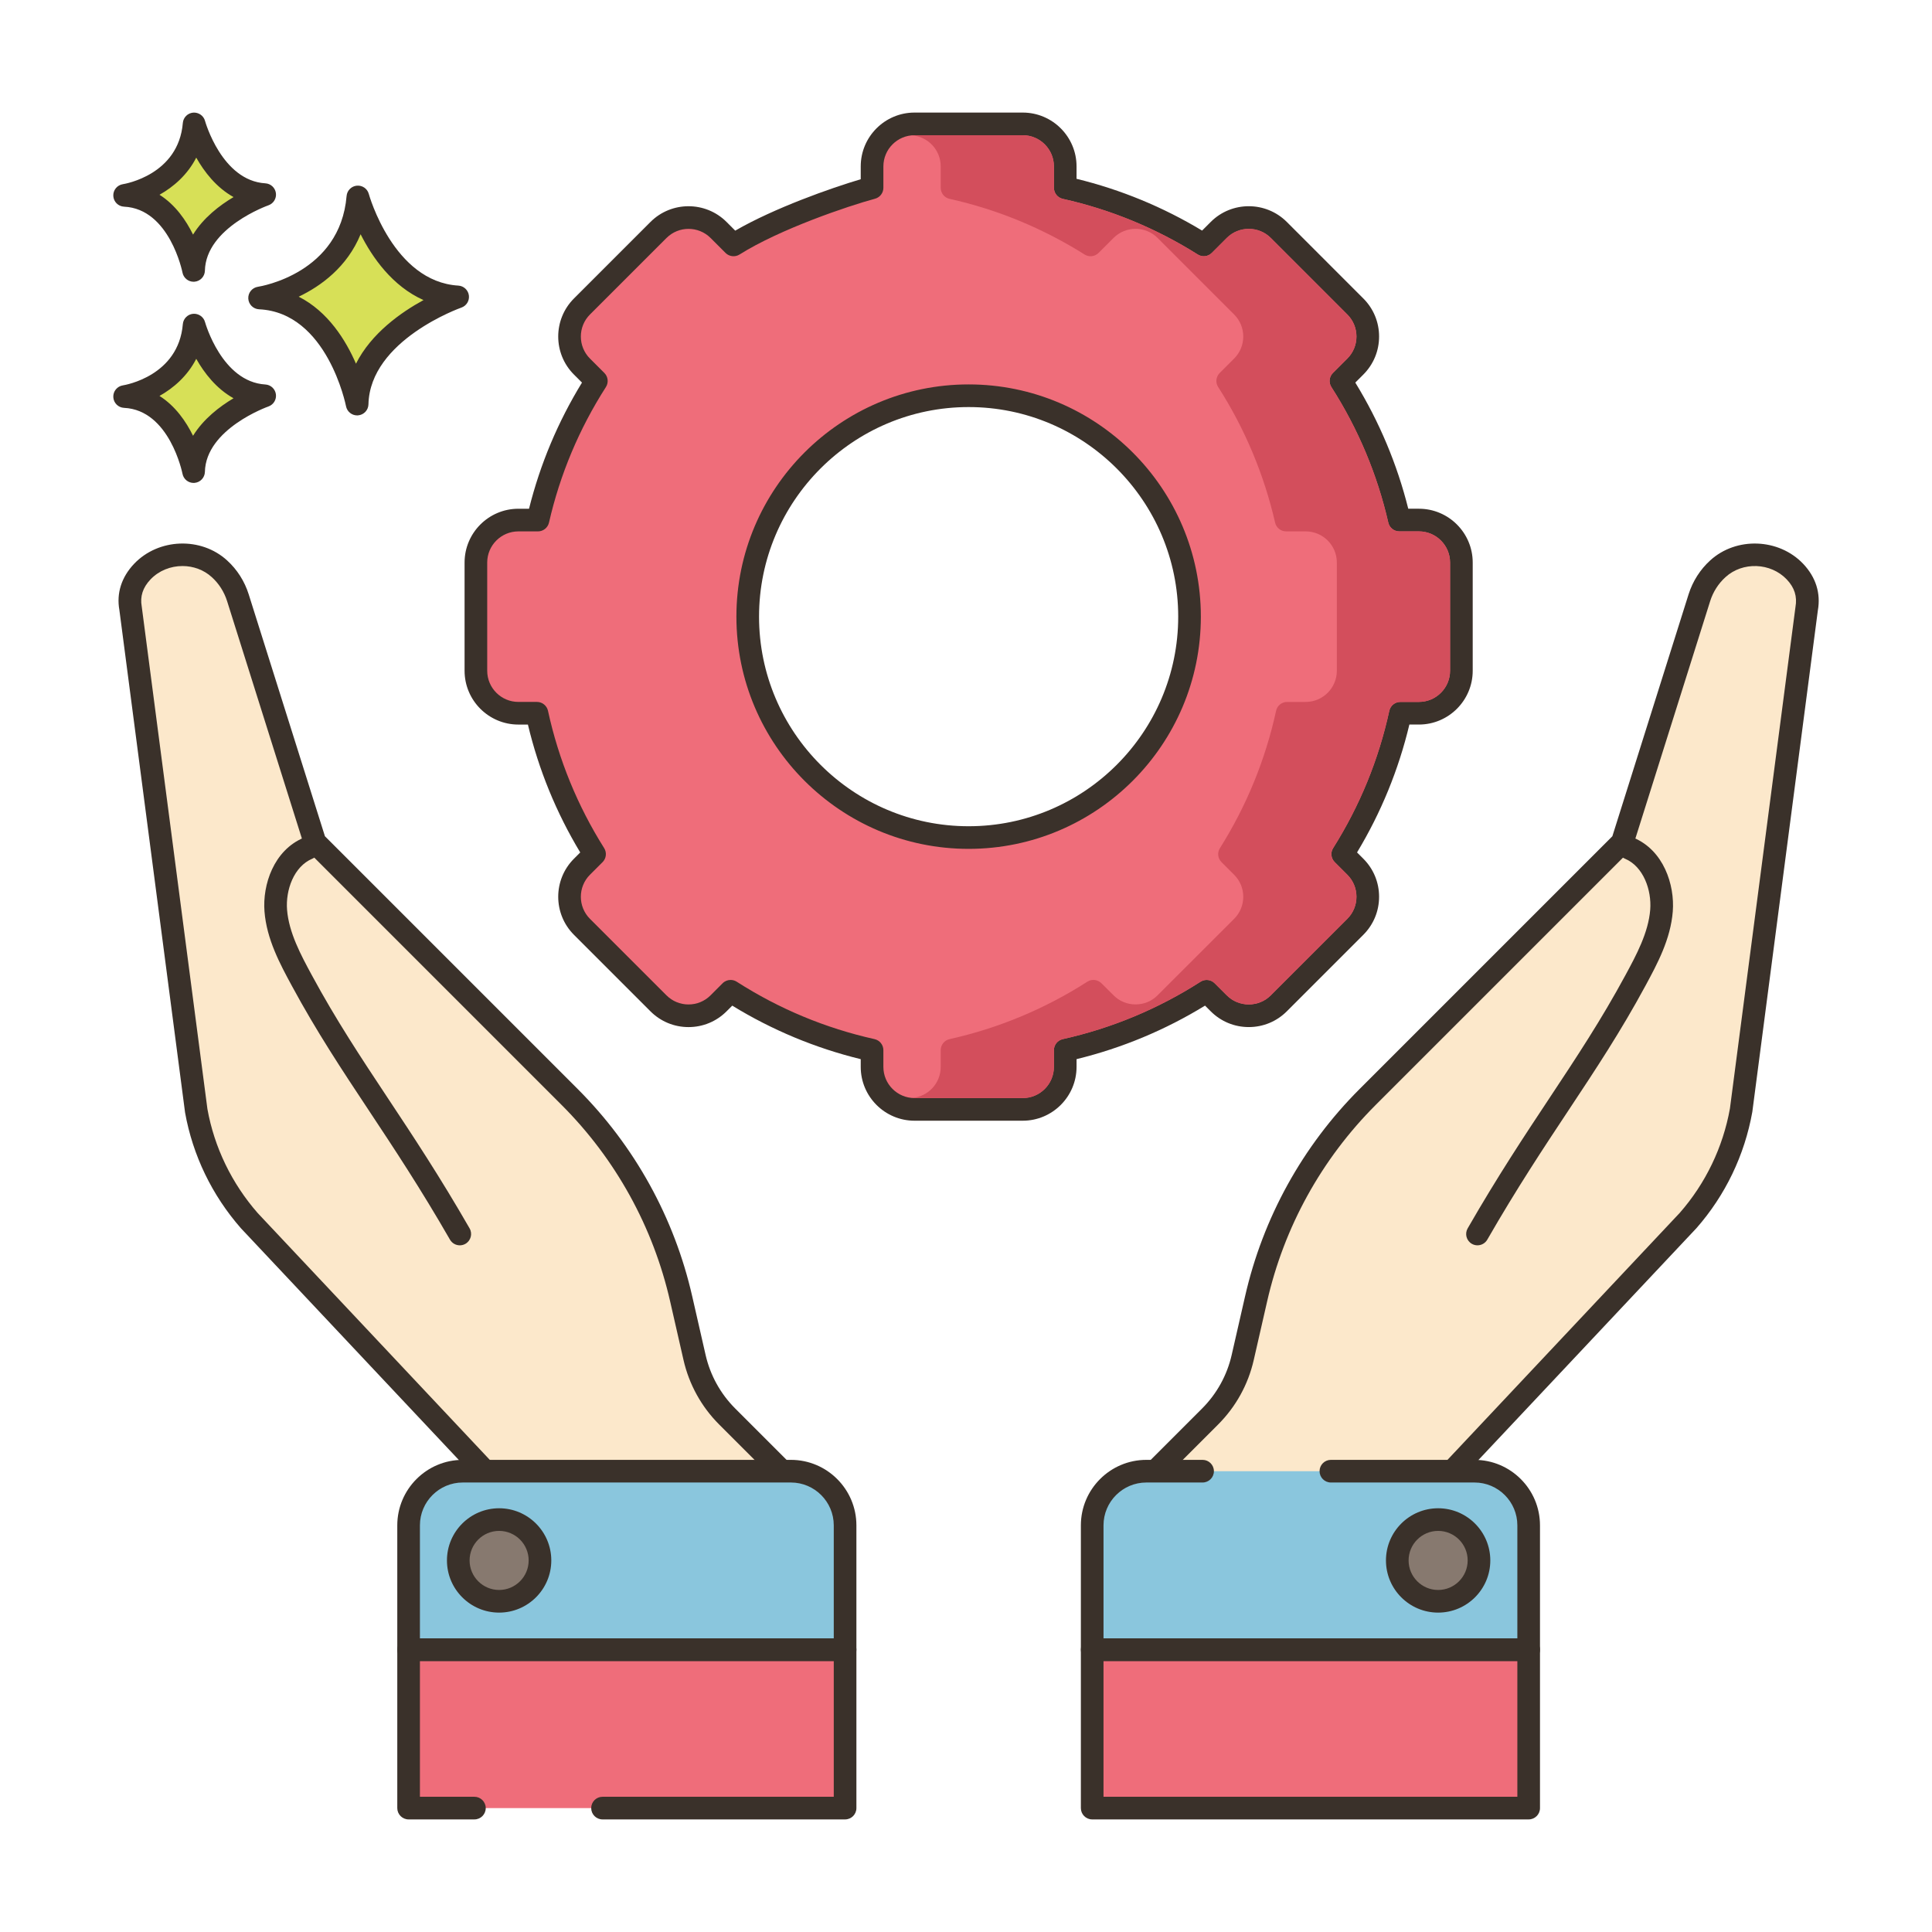 <svg id="Layer_1" height="512" viewBox="0 0 256 256" width="512" xmlns="http://www.w3.org/2000/svg"><g><path d="m47.423 26.095s3.408 12.659 13.222 13.246c0 0-13.1 4.525-13.321 14.202 0 0-2.579-13.572-12.925-14.059-.001.001 12.05-1.825 13.024-13.389z" fill="#d7e057"/><path d="m47.322 55.043c-.713 0-1.335-.506-1.473-1.217-.023-.125-2.494-12.418-11.522-12.844-.771-.036-1.388-.65-1.428-1.421-.04-.77.511-1.444 1.273-1.561.441-.068 10.895-1.816 11.754-12.032.062-.726.635-1.301 1.359-1.367.734-.062 1.394.399 1.584 1.101.031.116 3.259 11.626 11.863 12.142.714.043 1.298.584 1.396 1.292s-.318 1.388-.994 1.622c-.121.042-12.119 4.311-12.313 12.819-.018.767-.61 1.396-1.375 1.46-.04.004-.082.006-.124.006zm-7.741-15.73c3.878 1.97 6.23 5.746 7.587 8.877 2.026-4.021 5.941-6.787 8.949-8.428-4.134-1.842-6.783-5.651-8.334-8.723-1.793 4.361-5.271 6.87-8.202 8.274z" fill="#3a312a"/><path d="m25.724 43.076s2.411 8.954 9.352 9.369c0 0-9.266 3.201-9.422 10.046 0 0-1.824-9.6-9.142-9.944-.001-.001 8.523-1.292 9.212-9.471z" fill="#d7e057"/><path d="m25.652 63.99c-.714 0-1.337-.507-1.473-1.22-.016-.082-1.704-8.441-7.738-8.726-.771-.036-1.388-.65-1.428-1.421-.04-.77.511-1.444 1.273-1.561.296-.047 7.363-1.243 7.941-8.114.062-.726.636-1.303 1.361-1.368.724-.057 1.392.399 1.581 1.101.022.079 2.229 7.921 7.994 8.266.714.042 1.299.584 1.396 1.293s-.32 1.389-.997 1.622c-.08.028-8.281 2.952-8.411 8.661-.018.768-.611 1.398-1.376 1.461-.04.004-.082.006-.123.006zm-4.518-11.527c2.106 1.333 3.522 3.395 4.446 5.279 1.376-2.232 3.515-3.871 5.365-4.972-2.287-1.27-3.884-3.351-4.941-5.224-1.173 2.287-3.015 3.876-4.87 4.917z" fill="#3a312a"/><path d="m25.724 16.418s2.411 8.954 9.352 9.369c0 0-9.266 3.201-9.422 10.045 0 0-1.824-9.6-9.142-9.944-.001.001 8.523-1.291 9.212-9.47z" fill="#d7e057"/><path d="m25.652 37.333c-.714 0-1.337-.507-1.473-1.22-.016-.082-1.704-8.442-7.738-8.727-.771-.036-1.388-.65-1.428-1.421-.04-.769.511-1.444 1.273-1.56.296-.047 7.363-1.242 7.941-8.113.062-.726.636-1.303 1.361-1.368.724-.056 1.392.399 1.581 1.102.022.079 2.229 7.92 7.994 8.266.714.043 1.299.584 1.396 1.293s-.32 1.389-.997 1.622c-.08.028-8.281 2.952-8.411 8.661-.018.768-.611 1.397-1.376 1.461-.04.002-.082.004-.123.004zm-4.518-11.527c2.106 1.333 3.522 3.394 4.446 5.279 1.376-2.232 3.516-3.871 5.365-4.972-2.287-1.27-3.884-3.351-4.941-5.225-1.173 2.288-3.015 3.877-4.87 4.918z" fill="#3a312a"/><path d="m76.884 208.373-43.858-46.639c-3.626-4.134-6.058-9.17-7.03-14.587l-8.694-66.523c-.375-2.09.426-3.69 1.55-4.877 2.693-2.832 7.348-3.017 10.231-.375 1.111 1.01 1.962 2.318 2.438 3.823l10.212 32.413 33.747 33.747c7.354 7.354 12.479 16.632 14.784 26.774l1.766 7.735c.673 2.959 2.172 5.678 4.325 7.83l9.972 9.973z" fill="#fce8cb"/><path d="m76.885 209.873c-.406 0-.804-.165-1.093-.473l-43.858-46.639c-3.844-4.382-6.396-9.677-7.413-15.351l-8.705-66.593c-.397-2.199.273-4.334 1.947-6.103 3.237-3.405 8.884-3.61 12.334-.449 1.319 1.198 2.308 2.748 2.854 4.477l10.103 32.064 33.487 33.487c7.565 7.565 12.816 17.075 15.187 27.503l1.765 7.733c.614 2.695 1.971 5.151 3.924 7.104l9.973 9.973c.362.362.515.885.404 1.386-.111.5-.471.909-.952 1.085l-29.443 10.705c-.169.062-.342.091-.514.091zm-52.707-134.87c-1.558 0-3.117.598-4.238 1.777-1.019 1.077-1.399 2.248-1.16 3.579l8.705 66.593c.91 5.066 3.221 9.86 6.67 13.793l43.146 45.881 26.301-9.563-8.307-8.308c-2.354-2.352-3.988-5.312-4.728-8.558l-1.765-7.734c-2.245-9.876-7.218-18.883-14.383-26.048l-33.747-33.747c-.171-.171-.298-.38-.37-.609l-10.211-32.413c-.387-1.223-1.084-2.317-2.017-3.164-1.081-.991-2.488-1.479-3.896-1.479z" fill="#3a312a"/><path d="m79.837 239.582h32.141v-20.991h-57.836v20.991h8.719z" fill="#ef6d7a"/><path d="m111.978 241.082h-32.141c-.828 0-1.5-.672-1.5-1.5s.672-1.5 1.5-1.5h30.641v-17.991h-54.836v17.991h7.22c.828 0 1.5.672 1.5 1.5s-.672 1.5-1.5 1.5h-8.72c-.828 0-1.5-.672-1.5-1.5v-20.991c0-.828.672-1.5 1.5-1.5h57.836c.828 0 1.5.672 1.5 1.5v20.991c0 .828-.672 1.5-1.5 1.5z" fill="#3a312a"/><path d="m104.801 194.94c3.964 0 7.177 3.213 7.177 7.177v16.473h-57.836v-16.473c0-3.964 3.213-7.177 7.177-7.177z" fill="#8ac6dd"/><path d="m111.978 220.09h-57.836c-.828 0-1.5-.672-1.5-1.5v-16.473c0-4.785 3.893-8.678 8.677-8.678h43.482c4.784 0 8.677 3.893 8.677 8.678v16.473c0 .828-.672 1.5-1.5 1.5zm-56.336-3h54.836v-14.973c0-3.131-2.547-5.678-5.677-5.678h-43.483c-3.13 0-5.677 2.547-5.677 5.678v14.973z" fill="#3a312a"/><path d="m66.136 201.352c-2.99 0-5.413 2.424-5.413 5.414s2.424 5.414 5.413 5.414c2.99 0 5.414-2.424 5.414-5.414 0-2.991-2.424-5.414-5.414-5.414z" fill="#87796f"/><path d="m66.137 213.679c-3.813 0-6.914-3.102-6.914-6.914s3.102-6.913 6.914-6.913c3.811 0 6.913 3.102 6.913 6.913 0 3.812-3.102 6.914-6.913 6.914zm0-10.827c-2.158 0-3.914 1.756-3.914 3.913 0 2.158 1.756 3.914 3.914 3.914 2.157 0 3.913-1.756 3.913-3.914s-1.756-3.913-3.913-3.913z" fill="#3a312a"/><path d="m60.925 165.012c-.519 0-1.023-.27-1.301-.752-3.923-6.819-7.408-12.077-10.777-17.161-3.55-5.356-6.903-10.415-10.185-16.489-1.562-2.888-3.33-6.16-3.617-9.839-.276-3.54 1.228-8.104 5.184-9.76.768-.32 1.645.041 1.963.805.319.765-.041 1.644-.805 1.963-2.466 1.031-3.553 4.182-3.352 6.759.238 3.045 1.847 6.021 3.266 8.646 3.218 5.955 6.534 10.959 10.046 16.258 3.396 5.123 6.907 10.421 10.877 17.322.413.718.166 1.635-.552 2.048-.235.135-.493.2-.747.2z" fill="#3a312a"/><path d="m179.814 208.373 43.857-46.639c3.626-4.134 6.058-9.17 7.03-14.587l8.694-66.523c.375-2.09-.426-3.69-1.55-4.877-2.693-2.832-7.348-3.017-10.231-.375-1.111 1.01-1.962 2.318-2.439 3.823l-10.212 32.413-33.747 33.747c-7.354 7.354-12.479 16.632-14.784 26.774l-1.766 7.735c-.673 2.959-2.172 5.678-4.325 7.83l-9.973 9.973z" fill="#fce8cb"/><path d="m179.814 209.873c-.172 0-.346-.029-.513-.09l-29.443-10.705c-.481-.176-.841-.585-.952-1.085-.11-.501.042-1.023.404-1.386l9.973-9.973c1.953-1.954 3.31-4.409 3.922-7.103l1.767-7.736c2.37-10.426 7.621-19.936 15.186-27.501l33.488-33.487 10.101-32.063c.548-1.729 1.536-3.279 2.86-4.482 3.447-3.157 9.096-2.951 12.327.452 1.676 1.77 2.346 3.904 1.939 6.175l-8.684 66.452c-1.028 5.743-3.58 11.038-7.39 15.383l-43.893 46.676c-.289.308-.686.473-1.092.473zm-26.717-12.809 26.301 9.563 43.181-45.919c3.415-3.896 5.726-8.689 6.646-13.825l8.684-66.452c.249-1.401-.131-2.573-1.152-3.651-2.13-2.244-5.857-2.385-8.128-.3-.938.851-1.635 1.945-2.022 3.169l-10.21 32.412c-.072.229-.199.438-.37.609l-33.748 33.747c-7.164 7.165-12.137 16.172-14.382 26.047l-1.767 7.736c-.737 3.243-2.371 6.203-4.726 8.557z" fill="#3a312a"/><path d="m144.72 218.59h57.836v20.991h-57.836z" fill="#ef6d7a"/><path d="m202.557 241.082h-57.836c-.828 0-1.5-.672-1.5-1.5v-20.991c0-.828.672-1.5 1.5-1.5h57.836c.828 0 1.5.672 1.5 1.5v20.991c0 .828-.672 1.5-1.5 1.5zm-56.336-3h54.836v-17.991h-54.836z" fill="#3a312a"/><path d="m159.349 194.94h-7.452c-3.964 0-7.177 3.214-7.177 7.177v16.474h57.836v-16.474c0-3.963-3.213-7.177-7.177-7.177h-19.03z" fill="#8ac6dd"/><path d="m202.557 220.09h-57.836c-.828 0-1.5-.672-1.5-1.5v-16.474c0-4.784 3.893-8.677 8.677-8.677h7.451c.828 0 1.5.672 1.5 1.5s-.672 1.5-1.5 1.5h-7.451c-3.13 0-5.677 2.547-5.677 5.677v14.974h54.836v-14.974c0-3.13-2.547-5.677-5.677-5.677h-19.031c-.828 0-1.5-.672-1.5-1.5s.672-1.5 1.5-1.5h19.031c4.784 0 8.677 3.893 8.677 8.677v16.474c0 .828-.672 1.5-1.5 1.5z" fill="#3a312a"/><path d="m190.561 201.352c2.99 0 5.414 2.424 5.414 5.414s-2.424 5.414-5.414 5.414-5.414-2.424-5.414-5.414c.001-2.991 2.425-5.414 5.414-5.414z" fill="#87796f"/><path d="m190.561 213.679c-3.813 0-6.914-3.102-6.914-6.914s3.101-6.913 6.914-6.913c3.812 0 6.913 3.102 6.913 6.913.001 3.812-3.101 6.914-6.913 6.914zm0-10.827c-2.158 0-3.914 1.756-3.914 3.913 0 2.158 1.756 3.914 3.914 3.914 2.157 0 3.913-1.756 3.913-3.914.001-2.158-1.755-3.913-3.913-3.913z" fill="#3a312a"/><path d="m195.773 165.012c-.254 0-.512-.064-.747-.2-.718-.413-.965-1.33-.552-2.048 3.97-6.901 7.48-12.199 10.877-17.322 3.512-5.299 6.828-10.303 10.046-16.258 1.419-2.626 3.027-5.602 3.266-8.646.201-2.578-.886-5.728-3.353-6.759-.764-.319-1.124-1.198-.805-1.963.319-.764 1.195-1.125 1.963-.805 3.957 1.654 5.461 6.22 5.185 9.761-.287 3.678-2.056 6.95-3.617 9.838-3.281 6.074-6.635 11.133-10.185 16.489-3.369 5.084-6.854 10.342-10.777 17.161-.277.482-.782.752-1.301.752z" fill="#3a312a"/><path d="m188.01 68.911h-2.594c-1.52-6.645-4.17-12.86-7.739-18.43l1.908-1.908c2.199-2.199 2.199-5.764 0-7.962l-10.137-10.137c-2.199-2.199-5.763-2.199-7.962 0l-1.98 1.98c-5.559-3.502-11.747-6.094-18.359-7.568v-2.836c0-3.109-2.521-5.63-5.63-5.63h-14.336c-3.109 0-5.63 2.521-5.63 5.63v2.836c-3.504.943-12.799 4.066-18.358 7.568l-1.98-1.98c-2.199-2.199-5.764-2.199-7.963 0l-10.137 10.136c-2.199 2.199-2.199 5.764 0 7.962l1.908 1.908c-3.569 5.57-6.219 11.785-7.739 18.43h-2.593c-3.11 0-5.63 2.521-5.63 5.63v14.336c0 3.11 2.52 5.63 5.63 5.63h2.459c1.462 6.727 4.079 13.023 7.636 18.668l-1.67 1.67c-2.199 2.199-2.199 5.764 0 7.962l10.137 10.137c2.199 2.199 5.764 2.199 7.963 0l1.598-1.598c5.656 3.624 11.979 6.298 18.74 7.807v2.216c0 3.11 2.521 5.63 5.63 5.63h14.336c3.109 0 5.63-2.521 5.63-5.63v-2.216c6.762-1.508 13.084-4.183 18.74-7.807l1.599 1.598c2.199 2.199 5.763 2.199 7.962 0l10.137-10.137c2.199-2.199 2.199-5.764 0-7.962l-1.67-1.67c3.556-5.646 6.173-11.941 7.635-18.668h2.459c3.109 0 5.63-2.521 5.63-5.63v-14.335c0-3.109-2.521-5.63-5.63-5.63zm-59.661 42.069c-16.166 0-29.271-13.105-29.271-29.271s13.105-29.271 29.271-29.271 29.271 13.105 29.271 29.271-13.105 29.271-29.271 29.271z" fill="#ef6d7a"/><path d="m135.517 148.5h-14.336c-3.932 0-7.13-3.198-7.13-7.13v-1.026c-6.019-1.47-11.735-3.851-17.024-7.092l-.753.754c-1.347 1.347-3.138 2.089-5.042 2.089-1.905 0-3.696-.742-5.042-2.089l-10.138-10.137c-2.78-2.781-2.779-7.305 0-10.084l.832-.832c-3.179-5.275-5.507-10.965-6.933-16.945h-1.263c-3.932 0-7.13-3.199-7.13-7.131v-14.336c0-3.932 3.198-7.13 7.13-7.13h1.41c1.475-5.902 3.83-11.515 7.017-16.715l-1.063-1.063c-2.78-2.78-2.78-7.303 0-10.083l10.138-10.138c2.778-2.779 7.302-2.781 10.084 0l1.149 1.15c5.164-2.991 12.679-5.644 16.628-6.812v-1.702c0-3.932 3.198-7.131 7.13-7.131h14.336c3.932 0 7.131 3.199 7.131 7.131v1.646c5.867 1.433 11.453 3.735 16.636 6.859l1.143-1.143c2.779-2.781 7.302-2.779 10.083 0l10.137 10.138c1.347 1.346 2.089 3.137 2.089 5.041 0 1.905-.742 3.696-2.089 5.042l-1.063 1.063c3.186 5.199 5.542 10.812 7.018 16.715h1.41c3.932 0 7.13 3.198 7.13 7.13v14.336c0 3.932-3.198 7.131-7.13 7.131h-1.263c-1.426 5.98-3.754 11.67-6.934 16.945l.832.832c1.347 1.346 2.089 3.137 2.089 5.042 0 1.904-.742 3.695-2.089 5.042l-10.137 10.137c-1.347 1.347-3.138 2.089-5.042 2.089s-3.695-.742-5.041-2.089l-.754-.754c-5.289 3.241-11.005 5.622-17.024 7.092v1.026c-.001 3.934-3.201 7.132-7.132 7.132zm-38.705-18.653c.278 0 .56.078.809.237 5.614 3.597 11.757 6.155 18.257 7.605.687.152 1.174.762 1.174 1.464v2.217c0 2.277 1.853 4.13 4.13 4.13h14.336c2.277 0 4.131-1.852 4.131-4.13v-2.217c0-.702.487-1.312 1.174-1.464 6.5-1.45 12.643-4.009 18.257-7.605.597-.38 1.374-.295 1.87.202l1.599 1.599c.78.78 1.817 1.21 2.92 1.21 1.104 0 2.141-.43 2.921-1.21l10.137-10.137c.78-.78 1.21-1.817 1.21-2.921s-.43-2.141-1.21-2.921l-1.67-1.67c-.495-.495-.582-1.267-.209-1.86 3.532-5.606 6.035-11.726 7.44-18.187.149-.689.76-1.182 1.466-1.182h2.459c2.277 0 4.13-1.854 4.13-4.131v-14.335c0-2.277-1.853-4.13-4.13-4.13h-2.594c-.699 0-1.307-.483-1.462-1.165-1.461-6.386-3.998-12.427-7.54-17.956-.381-.594-.296-1.372.202-1.87l1.908-1.908c.78-.78 1.21-1.817 1.21-2.921 0-1.103-.43-2.14-1.21-2.92l-10.137-10.138c-1.611-1.609-4.231-1.609-5.841 0l-1.98 1.98c-.494.496-1.268.581-1.86.209-5.518-3.477-11.535-5.957-17.885-7.374-.687-.152-1.174-.762-1.174-1.464v-2.836c0-2.277-1.854-4.131-4.131-4.131h-14.336c-2.277 0-4.13 1.854-4.13 4.131v2.836c0 .679-.455 1.272-1.11 1.448-3.544.954-12.594 4.016-17.948 7.39-.592.372-1.365.285-1.86-.209l-1.979-1.98c-1.611-1.609-4.23-1.609-5.842 0l-10.141 10.138c-1.61 1.61-1.61 4.231 0 5.841l1.908 1.908c.498.498.583 1.276.202 1.87-3.542 5.53-6.079 11.571-7.539 17.955-.155.683-.763 1.166-1.462 1.166h-2.594c-2.277 0-4.13 1.853-4.13 4.13v14.336c0 2.277 1.853 4.131 4.13 4.131h2.459c.706 0 1.316.492 1.466 1.182 1.404 6.461 3.907 12.58 7.439 18.187.373.593.286 1.365-.209 1.86l-1.671 1.67c-1.61 1.61-1.61 4.23 0 5.842l10.138 10.137c.78.78 1.817 1.21 2.921 1.21s2.141-.43 2.921-1.21l1.598-1.599c.289-.291.674-.44 1.062-.44zm31.537-17.368c-16.967 0-30.771-13.804-30.771-30.771s13.804-30.771 30.771-30.771 30.77 13.804 30.77 30.771-13.804 30.771-30.77 30.771zm0-58.541c-15.313 0-27.771 12.458-27.771 27.771s12.458 27.771 27.771 27.771 27.77-12.458 27.77-27.771-12.458-27.771-27.77-27.771z" fill="#3a312a"/><path d="m188.009 70.41h-2.59c-.7 0-1.31-.48-1.46-1.16-1.47-6.39-4-12.43-7.54-17.96-.39-.59-.3-1.37.2-1.87l1.91-1.91c.78-.78 1.21-1.82 1.21-2.92s-.43-2.14-1.21-2.92l-10.14-10.14c-1.61-1.61-4.23-1.61-5.84 0l-1.98 1.98c-.5.5-1.27.59-1.86.21-5.52-3.47-11.54-5.96-17.89-7.37-.68-.15-1.17-.76-1.17-1.47v-2.83c0-2.28-1.85-4.13-4.13-4.13h-14.34c-.11 0-.22 0-.33.02 2.13.16 3.8 1.94 3.8 4.11v2.83c0 .71.49 1.32 1.17 1.47 6.35 1.41 12.37 3.9 17.89 7.37.59.38 1.36.29 1.86-.21l1.98-1.98c1.61-1.61 4.23-1.61 5.84 0l10.14 10.14c.78.78 1.21 1.82 1.21 2.92s-.43 2.14-1.21 2.92l-1.91 1.91c-.5.5-.59 1.28-.2 1.87 3.54 5.53 6.07 11.57 7.54 17.96.15.68.76 1.16 1.46 1.16h2.59c2.28 0 4.13 1.85 4.13 4.13v14.34c0 2.27-1.85 4.13-4.13 4.13h-2.46c-.7 0-1.32.49-1.46 1.18-1.41 6.46-3.91 12.58-7.44 18.19-.38.59-.29 1.36.21 1.86l1.67 1.67c.78.78 1.21 1.81 1.21 2.92 0 1.1-.43 2.14-1.21 2.92l-10.14 10.13c-.78.79-1.82 1.21-2.92 1.21-1.11 0-2.14-.42-2.92-1.21l-1.6-1.59c-.5-.5-1.28-.59-1.87-.21-5.62 3.6-11.76 6.16-18.26 7.61-.68.15-1.17.76-1.17 1.46v2.22c0 2.17-1.67 3.95-3.8 4.11.11.02.22.02.33.02h14.34c2.28 0 4.13-1.85 4.13-4.13v-2.22c0-.7.49-1.31 1.17-1.46 6.5-1.45 12.64-4.01 18.26-7.61.59-.38 1.37-.29 1.87.21l1.6 1.59c.78.79 1.81 1.21 2.92 1.21 1.1 0 2.14-.42 2.92-1.21l10.14-10.13c.78-.78 1.21-1.82 1.21-2.92 0-1.11-.43-2.14-1.21-2.92l-1.67-1.67c-.5-.5-.59-1.27-.21-1.86 3.53-5.61 6.03-11.73 7.44-18.19.14-.69.76-1.18 1.46-1.18h2.46c2.28 0 4.13-1.86 4.13-4.13v-14.34c0-2.28-1.85-4.13-4.13-4.13z" fill="#d34e5c"/></g></svg>
